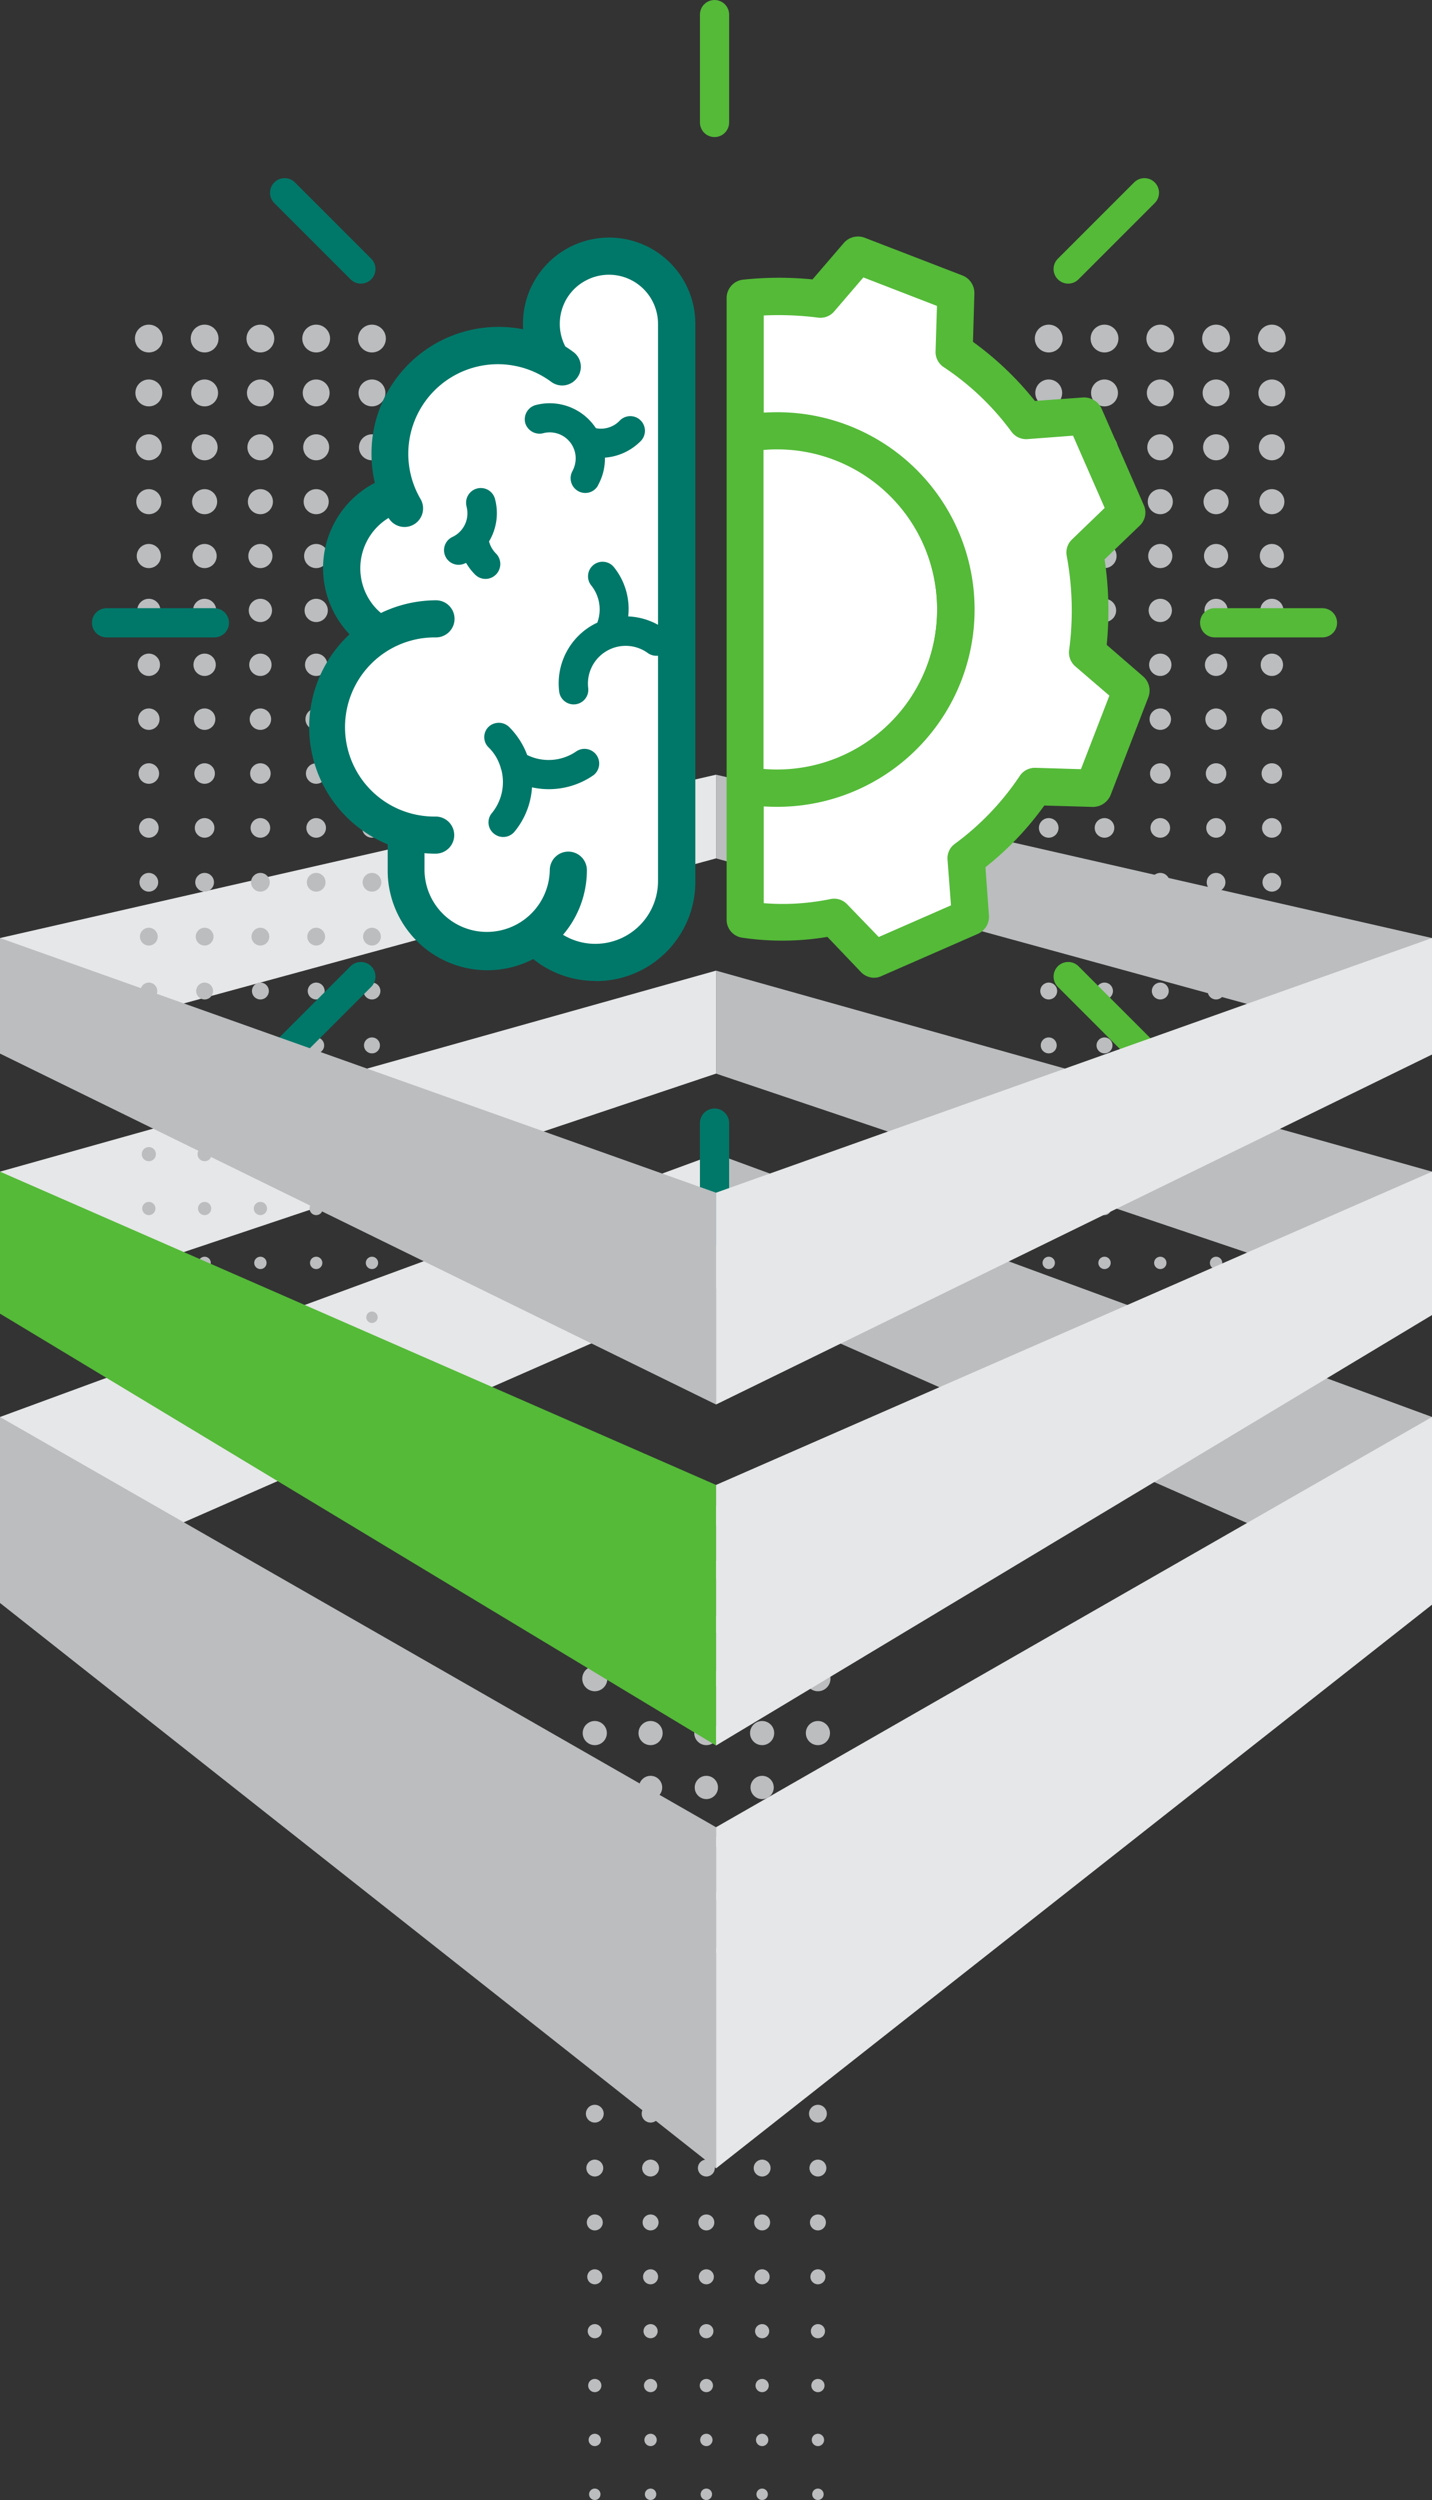<svg xmlns="http://www.w3.org/2000/svg" width="124.879" height="217.939" viewBox="0 0 124.879 217.939"><rect x="0" y="0" width="124.879" height="217.939" fill="#333333" stroke="none"/><g id="Artwork_20" data-name="Artwork 20" transform="translate(62.44 109.606)"><g id="Group_1926" data-name="Group 1926" transform="translate(-62.44 -108.333)"><g id="Artwork_4" data-name="Artwork 4" transform="translate(0 66.26)"><g id="Group_1892" data-name="Group 1892" transform="translate(0 33.049)"><path id="Path_11922" data-name="Path 11922" d="M0,90.537l62.44-27.4V51.379L0,74.323V90.537Z" transform="translate(0 -51.379)" fill="#e6e7e8" fill-rule="evenodd"></path></g><g id="Group_1893" data-name="Group 1893" transform="translate(62.44 33.049)"><path id="Path_11923" data-name="Path 11923" d="M94.335,90.685,31.9,63.136V51.379l62.44,22.944V90.685Z" transform="translate(-31.895 -51.379)" fill="#bbbdbf" fill-rule="evenodd"></path></g><g id="Group_1894" data-name="Group 1894" transform="translate(0 17.083)"><path id="Path_11924" data-name="Path 11924" d="M0,73.13,62.44,52.2V43.223L0,60.746V73.13Z" transform="translate(0 -43.223)" fill="#e6e7e8" fill-rule="evenodd"></path></g><g id="Group_1895" data-name="Group 1895" transform="translate(62.44 17.083)"><path id="Path_11925" data-name="Path 11925" d="M94.335,73.242,31.9,52.2V43.223l62.44,17.523v12.5Z" transform="translate(-31.895 -43.223)" fill="#bbbdbf" fill-rule="evenodd"></path></g><g id="Group_1896" data-name="Group 1896"><path id="Path_11926" data-name="Path 11926" d="M0,58.805,62.44,41.794V34.5L0,48.738V58.805Z" transform="translate(0 -34.497)" fill="#e6e7e8" fill-rule="evenodd"></path></g><g id="Group_1897" data-name="Group 1897" transform="translate(62.44)"><path id="Path_11927" data-name="Path 11927" d="M94.335,58.9,31.9,41.794V34.5l62.44,14.242V58.9Z" transform="translate(-31.895 -34.497)" fill="#bbbdbf" fill-rule="evenodd"></path></g></g><g id="Group_1903" data-name="Group 1903" transform="translate(90.243 27.029)"><g id="Group_1898" data-name="Group 1898" transform="translate(19.459)"><ellipse id="Ellipse_22857" data-name="Ellipse 22857" cx="1.212" cy="1.212" rx="1.212" ry="1.212" fill="#bbbdbf"></ellipse><ellipse id="Ellipse_22858" data-name="Ellipse 22858" cx="1.172" cy="1.172" rx="1.172" ry="1.172" transform="translate(0.04 4.78)" fill="#bbbdbf"></ellipse><ellipse id="Ellipse_22859" data-name="Ellipse 22859" cx="1.133" cy="1.133" rx="1.133" ry="1.133" transform="translate(0.079 9.559)" fill="#bbbdbf"></ellipse><ellipse id="Ellipse_22860" data-name="Ellipse 22860" cx="1.093" cy="1.093" rx="1.093" ry="1.093" transform="translate(0.119 14.339)" fill="#bbbdbf"></ellipse><ellipse id="Ellipse_22861" data-name="Ellipse 22861" cx="1.053" cy="1.053" rx="1.053" ry="1.053" transform="translate(0.158 19.118)" fill="#bbbdbf"></ellipse><ellipse id="Ellipse_22862" data-name="Ellipse 22862" cx="1.014" cy="1.014" rx="1.014" ry="1.014" transform="translate(0.198 23.898)" fill="#bbbdbf"></ellipse><ellipse id="Ellipse_22863" data-name="Ellipse 22863" cx="0.974" cy="0.974" rx="0.974" ry="0.974" transform="translate(0.238 28.677)" fill="#bbbdbf"></ellipse><ellipse id="Ellipse_22864" data-name="Ellipse 22864" cx="0.935" cy="0.935" rx="0.935" ry="0.935" transform="translate(0.277 33.457)" fill="#bbbdbf"></ellipse><ellipse id="Ellipse_22865" data-name="Ellipse 22865" cx="0.895" cy="0.895" rx="0.895" ry="0.895" transform="translate(0.317 38.236)" fill="#bbbdbf"></ellipse><ellipse id="Ellipse_22866" data-name="Ellipse 22866" cx="0.855" cy="0.855" rx="0.855" ry="0.855" transform="translate(0.356 43.016)" fill="#bbbdbf"></ellipse><ellipse id="Ellipse_22867" data-name="Ellipse 22867" cx="0.816" cy="0.816" rx="0.816" ry="0.816" transform="translate(0.396 47.795)" fill="#bbbdbf"></ellipse><circle id="Ellipse_22868" data-name="Ellipse 22868" cx="0.776" cy="0.776" r="0.776" transform="translate(0.436 52.575)" fill="#bbbdbf"></circle><ellipse id="Ellipse_22869" data-name="Ellipse 22869" cx="0.737" cy="0.737" rx="0.737" ry="0.737" transform="translate(0.475 57.354)" fill="#bbbdbf"></ellipse><ellipse id="Ellipse_22870" data-name="Ellipse 22870" cx="0.697" cy="0.697" rx="0.697" ry="0.697" transform="translate(0.515 62.134)" fill="#bbbdbf"></ellipse><ellipse id="Ellipse_22871" data-name="Ellipse 22871" cx="0.657" cy="0.657" rx="0.657" ry="0.657" transform="translate(0.554 66.913)" fill="#bbbdbf"></ellipse><ellipse id="Ellipse_22872" data-name="Ellipse 22872" cx="0.618" cy="0.618" rx="0.618" ry="0.618" transform="translate(0.594 71.693)" fill="#bbbdbf"></ellipse><ellipse id="Ellipse_22873" data-name="Ellipse 22873" cx="0.578" cy="0.578" rx="0.578" ry="0.578" transform="translate(0.634 76.472)" fill="#bbbdbf"></ellipse><circle id="Ellipse_22874" data-name="Ellipse 22874" cx="0.539" cy="0.539" r="0.539" transform="translate(0.673 81.252)" fill="#bbbdbf"></circle><ellipse id="Ellipse_22875" data-name="Ellipse 22875" cx="0.499" cy="0.499" rx="0.499" ry="0.499" transform="translate(0.713 86.031)" fill="#bbbdbf"></ellipse></g><g id="Group_1899" data-name="Group 1899"><ellipse id="Ellipse_22876" data-name="Ellipse 22876" cx="1.212" cy="1.212" rx="1.212" ry="1.212" fill="#bbbdbf"></ellipse><ellipse id="Ellipse_22877" data-name="Ellipse 22877" cx="1.172" cy="1.172" rx="1.172" ry="1.172" transform="translate(0.04 4.78)" fill="#bbbdbf"></ellipse><ellipse id="Ellipse_22878" data-name="Ellipse 22878" cx="1.133" cy="1.133" rx="1.133" ry="1.133" transform="translate(0.079 9.559)" fill="#bbbdbf"></ellipse><ellipse id="Ellipse_22879" data-name="Ellipse 22879" cx="1.093" cy="1.093" rx="1.093" ry="1.093" transform="translate(0.119 14.339)" fill="#bbbdbf"></ellipse><ellipse id="Ellipse_22880" data-name="Ellipse 22880" cx="1.053" cy="1.053" rx="1.053" ry="1.053" transform="translate(0.158 19.118)" fill="#bbbdbf"></ellipse><ellipse id="Ellipse_22881" data-name="Ellipse 22881" cx="1.014" cy="1.014" rx="1.014" ry="1.014" transform="translate(0.198 23.898)" fill="#bbbdbf"></ellipse><ellipse id="Ellipse_22882" data-name="Ellipse 22882" cx="0.974" cy="0.974" rx="0.974" ry="0.974" transform="translate(0.238 28.677)" fill="#bbbdbf"></ellipse><ellipse id="Ellipse_22883" data-name="Ellipse 22883" cx="0.935" cy="0.935" rx="0.935" ry="0.935" transform="translate(0.277 33.457)" fill="#bbbdbf"></ellipse><ellipse id="Ellipse_22884" data-name="Ellipse 22884" cx="0.895" cy="0.895" rx="0.895" ry="0.895" transform="translate(0.317 38.236)" fill="#bbbdbf"></ellipse><ellipse id="Ellipse_22885" data-name="Ellipse 22885" cx="0.855" cy="0.855" rx="0.855" ry="0.855" transform="translate(0.356 43.016)" fill="#bbbdbf"></ellipse><ellipse id="Ellipse_22886" data-name="Ellipse 22886" cx="0.816" cy="0.816" rx="0.816" ry="0.816" transform="translate(0.396 47.795)" fill="#bbbdbf"></ellipse><circle id="Ellipse_22887" data-name="Ellipse 22887" cx="0.776" cy="0.776" r="0.776" transform="translate(0.436 52.575)" fill="#bbbdbf"></circle><ellipse id="Ellipse_22888" data-name="Ellipse 22888" cx="0.737" cy="0.737" rx="0.737" ry="0.737" transform="translate(0.475 57.354)" fill="#bbbdbf"></ellipse><ellipse id="Ellipse_22889" data-name="Ellipse 22889" cx="0.697" cy="0.697" rx="0.697" ry="0.697" transform="translate(0.515 62.134)" fill="#bbbdbf"></ellipse><ellipse id="Ellipse_22890" data-name="Ellipse 22890" cx="0.657" cy="0.657" rx="0.657" ry="0.657" transform="translate(0.554 66.913)" fill="#bbbdbf"></ellipse><ellipse id="Ellipse_22891" data-name="Ellipse 22891" cx="0.618" cy="0.618" rx="0.618" ry="0.618" transform="translate(0.594 71.693)" fill="#bbbdbf"></ellipse><ellipse id="Ellipse_22892" data-name="Ellipse 22892" cx="0.578" cy="0.578" rx="0.578" ry="0.578" transform="translate(0.634 76.472)" fill="#bbbdbf"></ellipse><circle id="Ellipse_22893" data-name="Ellipse 22893" cx="0.539" cy="0.539" r="0.539" transform="translate(0.673 81.252)" fill="#bbbdbf"></circle><ellipse id="Ellipse_22894" data-name="Ellipse 22894" cx="0.499" cy="0.499" rx="0.499" ry="0.499" transform="translate(0.713 86.031)" fill="#bbbdbf"></ellipse></g><g id="Group_1900" data-name="Group 1900" transform="translate(4.865)"><ellipse id="Ellipse_22895" data-name="Ellipse 22895" cx="1.212" cy="1.212" rx="1.212" ry="1.212" fill="#bbbdbf"></ellipse><ellipse id="Ellipse_22896" data-name="Ellipse 22896" cx="1.172" cy="1.172" rx="1.172" ry="1.172" transform="translate(0.04 4.78)" fill="#bbbdbf"></ellipse><ellipse id="Ellipse_22897" data-name="Ellipse 22897" cx="1.133" cy="1.133" rx="1.133" ry="1.133" transform="translate(0.079 9.559)" fill="#bbbdbf"></ellipse><ellipse id="Ellipse_22898" data-name="Ellipse 22898" cx="1.093" cy="1.093" rx="1.093" ry="1.093" transform="translate(0.119 14.339)" fill="#bbbdbf"></ellipse><ellipse id="Ellipse_22899" data-name="Ellipse 22899" cx="1.053" cy="1.053" rx="1.053" ry="1.053" transform="translate(0.158 19.118)" fill="#bbbdbf"></ellipse><ellipse id="Ellipse_22900" data-name="Ellipse 22900" cx="1.014" cy="1.014" rx="1.014" ry="1.014" transform="translate(0.198 23.898)" fill="#bbbdbf"></ellipse><ellipse id="Ellipse_22901" data-name="Ellipse 22901" cx="0.974" cy="0.974" rx="0.974" ry="0.974" transform="translate(0.238 28.677)" fill="#bbbdbf"></ellipse><ellipse id="Ellipse_22902" data-name="Ellipse 22902" cx="0.935" cy="0.935" rx="0.935" ry="0.935" transform="translate(0.277 33.457)" fill="#bbbdbf"></ellipse><ellipse id="Ellipse_22903" data-name="Ellipse 22903" cx="0.895" cy="0.895" rx="0.895" ry="0.895" transform="translate(0.317 38.236)" fill="#bbbdbf"></ellipse><ellipse id="Ellipse_22904" data-name="Ellipse 22904" cx="0.855" cy="0.855" rx="0.855" ry="0.855" transform="translate(0.356 43.016)" fill="#bbbdbf"></ellipse><ellipse id="Ellipse_22905" data-name="Ellipse 22905" cx="0.816" cy="0.816" rx="0.816" ry="0.816" transform="translate(0.396 47.795)" fill="#bbbdbf"></ellipse><circle id="Ellipse_22906" data-name="Ellipse 22906" cx="0.776" cy="0.776" r="0.776" transform="translate(0.436 52.575)" fill="#bbbdbf"></circle><ellipse id="Ellipse_22907" data-name="Ellipse 22907" cx="0.737" cy="0.737" rx="0.737" ry="0.737" transform="translate(0.475 57.354)" fill="#bbbdbf"></ellipse><ellipse id="Ellipse_22908" data-name="Ellipse 22908" cx="0.697" cy="0.697" rx="0.697" ry="0.697" transform="translate(0.515 62.134)" fill="#bbbdbf"></ellipse><ellipse id="Ellipse_22909" data-name="Ellipse 22909" cx="0.657" cy="0.657" rx="0.657" ry="0.657" transform="translate(0.554 66.913)" fill="#bbbdbf"></ellipse><ellipse id="Ellipse_22910" data-name="Ellipse 22910" cx="0.618" cy="0.618" rx="0.618" ry="0.618" transform="translate(0.594 71.693)" fill="#bbbdbf"></ellipse><ellipse id="Ellipse_22911" data-name="Ellipse 22911" cx="0.578" cy="0.578" rx="0.578" ry="0.578" transform="translate(0.634 76.472)" fill="#bbbdbf"></ellipse><circle id="Ellipse_22912" data-name="Ellipse 22912" cx="0.539" cy="0.539" r="0.539" transform="translate(0.673 81.252)" fill="#bbbdbf"></circle><ellipse id="Ellipse_22913" data-name="Ellipse 22913" cx="0.499" cy="0.499" rx="0.499" ry="0.499" transform="translate(0.713 86.031)" fill="#bbbdbf"></ellipse></g><g id="Group_1901" data-name="Group 1901" transform="translate(9.729)"><ellipse id="Ellipse_22914" data-name="Ellipse 22914" cx="1.212" cy="1.212" rx="1.212" ry="1.212" fill="#bbbdbf"></ellipse><ellipse id="Ellipse_22915" data-name="Ellipse 22915" cx="1.172" cy="1.172" rx="1.172" ry="1.172" transform="translate(0.04 4.78)" fill="#bbbdbf"></ellipse><ellipse id="Ellipse_22916" data-name="Ellipse 22916" cx="1.133" cy="1.133" rx="1.133" ry="1.133" transform="translate(0.079 9.559)" fill="#bbbdbf"></ellipse><ellipse id="Ellipse_22917" data-name="Ellipse 22917" cx="1.093" cy="1.093" rx="1.093" ry="1.093" transform="translate(0.119 14.339)" fill="#bbbdbf"></ellipse><ellipse id="Ellipse_22918" data-name="Ellipse 22918" cx="1.053" cy="1.053" rx="1.053" ry="1.053" transform="translate(0.158 19.118)" fill="#bbbdbf"></ellipse><ellipse id="Ellipse_22919" data-name="Ellipse 22919" cx="1.014" cy="1.014" rx="1.014" ry="1.014" transform="translate(0.198 23.898)" fill="#bbbdbf"></ellipse><ellipse id="Ellipse_22920" data-name="Ellipse 22920" cx="0.974" cy="0.974" rx="0.974" ry="0.974" transform="translate(0.238 28.677)" fill="#bbbdbf"></ellipse><ellipse id="Ellipse_22921" data-name="Ellipse 22921" cx="0.935" cy="0.935" rx="0.935" ry="0.935" transform="translate(0.277 33.457)" fill="#bbbdbf"></ellipse><ellipse id="Ellipse_22922" data-name="Ellipse 22922" cx="0.895" cy="0.895" rx="0.895" ry="0.895" transform="translate(0.317 38.236)" fill="#bbbdbf"></ellipse><ellipse id="Ellipse_22923" data-name="Ellipse 22923" cx="0.855" cy="0.855" rx="0.855" ry="0.855" transform="translate(0.356 43.016)" fill="#bbbdbf"></ellipse><ellipse id="Ellipse_22924" data-name="Ellipse 22924" cx="0.816" cy="0.816" rx="0.816" ry="0.816" transform="translate(0.396 47.795)" fill="#bbbdbf"></ellipse><circle id="Ellipse_22925" data-name="Ellipse 22925" cx="0.776" cy="0.776" r="0.776" transform="translate(0.436 52.575)" fill="#bbbdbf"></circle><ellipse id="Ellipse_22926" data-name="Ellipse 22926" cx="0.737" cy="0.737" rx="0.737" ry="0.737" transform="translate(0.475 57.354)" fill="#bbbdbf"></ellipse><ellipse id="Ellipse_22927" data-name="Ellipse 22927" cx="0.697" cy="0.697" rx="0.697" ry="0.697" transform="translate(0.515 62.134)" fill="#bbbdbf"></ellipse><ellipse id="Ellipse_22928" data-name="Ellipse 22928" cx="0.657" cy="0.657" rx="0.657" ry="0.657" transform="translate(0.554 66.913)" fill="#bbbdbf"></ellipse><ellipse id="Ellipse_22929" data-name="Ellipse 22929" cx="0.618" cy="0.618" rx="0.618" ry="0.618" transform="translate(0.594 71.693)" fill="#bbbdbf"></ellipse><ellipse id="Ellipse_22930" data-name="Ellipse 22930" cx="0.578" cy="0.578" rx="0.578" ry="0.578" transform="translate(0.634 76.472)" fill="#bbbdbf"></ellipse><circle id="Ellipse_22931" data-name="Ellipse 22931" cx="0.539" cy="0.539" r="0.539" transform="translate(0.673 81.252)" fill="#bbbdbf"></circle><ellipse id="Ellipse_22932" data-name="Ellipse 22932" cx="0.499" cy="0.499" rx="0.499" ry="0.499" transform="translate(0.713 86.031)" fill="#bbbdbf"></ellipse></g><g id="Group_1902" data-name="Group 1902" transform="translate(14.594)"><ellipse id="Ellipse_22933" data-name="Ellipse 22933" cx="1.212" cy="1.212" rx="1.212" ry="1.212" fill="#bbbdbf"></ellipse><ellipse id="Ellipse_22934" data-name="Ellipse 22934" cx="1.172" cy="1.172" rx="1.172" ry="1.172" transform="translate(0.04 4.78)" fill="#bbbdbf"></ellipse><ellipse id="Ellipse_22935" data-name="Ellipse 22935" cx="1.133" cy="1.133" rx="1.133" ry="1.133" transform="translate(0.079 9.559)" fill="#bbbdbf"></ellipse><ellipse id="Ellipse_22936" data-name="Ellipse 22936" cx="1.093" cy="1.093" rx="1.093" ry="1.093" transform="translate(0.119 14.339)" fill="#bbbdbf"></ellipse><ellipse id="Ellipse_22937" data-name="Ellipse 22937" cx="1.053" cy="1.053" rx="1.053" ry="1.053" transform="translate(0.158 19.118)" fill="#bbbdbf"></ellipse><ellipse id="Ellipse_22938" data-name="Ellipse 22938" cx="1.014" cy="1.014" rx="1.014" ry="1.014" transform="translate(0.198 23.898)" fill="#bbbdbf"></ellipse><ellipse id="Ellipse_22939" data-name="Ellipse 22939" cx="0.974" cy="0.974" rx="0.974" ry="0.974" transform="translate(0.238 28.677)" fill="#bbbdbf"></ellipse><ellipse id="Ellipse_22940" data-name="Ellipse 22940" cx="0.935" cy="0.935" rx="0.935" ry="0.935" transform="translate(0.277 33.457)" fill="#bbbdbf"></ellipse><ellipse id="Ellipse_22941" data-name="Ellipse 22941" cx="0.895" cy="0.895" rx="0.895" ry="0.895" transform="translate(0.317 38.236)" fill="#bbbdbf"></ellipse><ellipse id="Ellipse_22942" data-name="Ellipse 22942" cx="0.855" cy="0.855" rx="0.855" ry="0.855" transform="translate(0.356 43.016)" fill="#bbbdbf"></ellipse><ellipse id="Ellipse_22943" data-name="Ellipse 22943" cx="0.816" cy="0.816" rx="0.816" ry="0.816" transform="translate(0.396 47.795)" fill="#bbbdbf"></ellipse><circle id="Ellipse_22944" data-name="Ellipse 22944" cx="0.776" cy="0.776" r="0.776" transform="translate(0.436 52.575)" fill="#bbbdbf"></circle><ellipse id="Ellipse_22945" data-name="Ellipse 22945" cx="0.737" cy="0.737" rx="0.737" ry="0.737" transform="translate(0.475 57.354)" fill="#bbbdbf"></ellipse><ellipse id="Ellipse_22946" data-name="Ellipse 22946" cx="0.697" cy="0.697" rx="0.697" ry="0.697" transform="translate(0.515 62.134)" fill="#bbbdbf"></ellipse><ellipse id="Ellipse_22947" data-name="Ellipse 22947" cx="0.657" cy="0.657" rx="0.657" ry="0.657" transform="translate(0.554 66.913)" fill="#bbbdbf"></ellipse><ellipse id="Ellipse_22948" data-name="Ellipse 22948" cx="0.618" cy="0.618" rx="0.618" ry="0.618" transform="translate(0.594 71.693)" fill="#bbbdbf"></ellipse><ellipse id="Ellipse_22949" data-name="Ellipse 22949" cx="0.578" cy="0.578" rx="0.578" ry="0.578" transform="translate(0.634 76.472)" fill="#bbbdbf"></ellipse><circle id="Ellipse_22950" data-name="Ellipse 22950" cx="0.539" cy="0.539" r="0.539" transform="translate(0.673 81.252)" fill="#bbbdbf"></circle><ellipse id="Ellipse_22951" data-name="Ellipse 22951" cx="0.499" cy="0.499" rx="0.499" ry="0.499" transform="translate(0.713 86.031)" fill="#bbbdbf"></ellipse></g></g><g id="Group_1909" data-name="Group 1909" transform="translate(11.767 27.029)"><g id="Group_1904" data-name="Group 1904" transform="translate(19.459)"><ellipse id="Ellipse_22952" data-name="Ellipse 22952" cx="1.212" cy="1.212" rx="1.212" ry="1.212" fill="#bbbdbf"></ellipse><ellipse id="Ellipse_22953" data-name="Ellipse 22953" cx="1.172" cy="1.172" rx="1.172" ry="1.172" transform="translate(0.04 4.78)" fill="#bbbdbf"></ellipse><ellipse id="Ellipse_22954" data-name="Ellipse 22954" cx="1.133" cy="1.133" rx="1.133" ry="1.133" transform="translate(0.079 9.559)" fill="#bbbdbf"></ellipse><ellipse id="Ellipse_22955" data-name="Ellipse 22955" cx="1.093" cy="1.093" rx="1.093" ry="1.093" transform="translate(0.119 14.339)" fill="#bbbdbf"></ellipse><ellipse id="Ellipse_22956" data-name="Ellipse 22956" cx="1.053" cy="1.053" rx="1.053" ry="1.053" transform="translate(0.158 19.118)" fill="#bbbdbf"></ellipse><ellipse id="Ellipse_22957" data-name="Ellipse 22957" cx="1.014" cy="1.014" rx="1.014" ry="1.014" transform="translate(0.198 23.898)" fill="#bbbdbf"></ellipse><ellipse id="Ellipse_22958" data-name="Ellipse 22958" cx="0.974" cy="0.974" rx="0.974" ry="0.974" transform="translate(0.238 28.677)" fill="#bbbdbf"></ellipse><ellipse id="Ellipse_22959" data-name="Ellipse 22959" cx="0.935" cy="0.935" rx="0.935" ry="0.935" transform="translate(0.277 33.457)" fill="#bbbdbf"></ellipse><ellipse id="Ellipse_22960" data-name="Ellipse 22960" cx="0.895" cy="0.895" rx="0.895" ry="0.895" transform="translate(0.317 38.236)" fill="#bbbdbf"></ellipse><ellipse id="Ellipse_22961" data-name="Ellipse 22961" cx="0.855" cy="0.855" rx="0.855" ry="0.855" transform="translate(0.356 43.016)" fill="#bbbdbf"></ellipse><ellipse id="Ellipse_22962" data-name="Ellipse 22962" cx="0.816" cy="0.816" rx="0.816" ry="0.816" transform="translate(0.396 47.795)" fill="#bbbdbf"></ellipse><circle id="Ellipse_22963" data-name="Ellipse 22963" cx="0.776" cy="0.776" r="0.776" transform="translate(0.436 52.575)" fill="#bbbdbf"></circle><ellipse id="Ellipse_22964" data-name="Ellipse 22964" cx="0.737" cy="0.737" rx="0.737" ry="0.737" transform="translate(0.475 57.354)" fill="#bbbdbf"></ellipse><ellipse id="Ellipse_22965" data-name="Ellipse 22965" cx="0.697" cy="0.697" rx="0.697" ry="0.697" transform="translate(0.515 62.134)" fill="#bbbdbf"></ellipse><ellipse id="Ellipse_22966" data-name="Ellipse 22966" cx="0.657" cy="0.657" rx="0.657" ry="0.657" transform="translate(0.554 66.913)" fill="#bbbdbf"></ellipse><ellipse id="Ellipse_22967" data-name="Ellipse 22967" cx="0.618" cy="0.618" rx="0.618" ry="0.618" transform="translate(0.594 71.693)" fill="#bbbdbf"></ellipse><ellipse id="Ellipse_22968" data-name="Ellipse 22968" cx="0.578" cy="0.578" rx="0.578" ry="0.578" transform="translate(0.634 76.472)" fill="#bbbdbf"></ellipse><circle id="Ellipse_22969" data-name="Ellipse 22969" cx="0.539" cy="0.539" r="0.539" transform="translate(0.673 81.252)" fill="#bbbdbf"></circle><ellipse id="Ellipse_22970" data-name="Ellipse 22970" cx="0.499" cy="0.499" rx="0.499" ry="0.499" transform="translate(0.713 86.031)" fill="#bbbdbf"></ellipse></g><g id="Group_1905" data-name="Group 1905"><ellipse id="Ellipse_22971" data-name="Ellipse 22971" cx="1.212" cy="1.212" rx="1.212" ry="1.212" fill="#bbbdbf"></ellipse><ellipse id="Ellipse_22972" data-name="Ellipse 22972" cx="1.172" cy="1.172" rx="1.172" ry="1.172" transform="translate(0.04 4.78)" fill="#bbbdbf"></ellipse><ellipse id="Ellipse_22973" data-name="Ellipse 22973" cx="1.133" cy="1.133" rx="1.133" ry="1.133" transform="translate(0.079 9.559)" fill="#bbbdbf"></ellipse><ellipse id="Ellipse_22974" data-name="Ellipse 22974" cx="1.093" cy="1.093" rx="1.093" ry="1.093" transform="translate(0.119 14.339)" fill="#bbbdbf"></ellipse><ellipse id="Ellipse_22975" data-name="Ellipse 22975" cx="1.053" cy="1.053" rx="1.053" ry="1.053" transform="translate(0.158 19.118)" fill="#bbbdbf"></ellipse><ellipse id="Ellipse_22976" data-name="Ellipse 22976" cx="1.014" cy="1.014" rx="1.014" ry="1.014" transform="translate(0.198 23.898)" fill="#bbbdbf"></ellipse><ellipse id="Ellipse_22977" data-name="Ellipse 22977" cx="0.974" cy="0.974" rx="0.974" ry="0.974" transform="translate(0.238 28.677)" fill="#bbbdbf"></ellipse><ellipse id="Ellipse_22978" data-name="Ellipse 22978" cx="0.935" cy="0.935" rx="0.935" ry="0.935" transform="translate(0.277 33.457)" fill="#bbbdbf"></ellipse><ellipse id="Ellipse_22979" data-name="Ellipse 22979" cx="0.895" cy="0.895" rx="0.895" ry="0.895" transform="translate(0.317 38.236)" fill="#bbbdbf"></ellipse><ellipse id="Ellipse_22980" data-name="Ellipse 22980" cx="0.855" cy="0.855" rx="0.855" ry="0.855" transform="translate(0.356 43.016)" fill="#bbbdbf"></ellipse><ellipse id="Ellipse_22981" data-name="Ellipse 22981" cx="0.816" cy="0.816" rx="0.816" ry="0.816" transform="translate(0.396 47.795)" fill="#bbbdbf"></ellipse><circle id="Ellipse_22982" data-name="Ellipse 22982" cx="0.776" cy="0.776" r="0.776" transform="translate(0.436 52.575)" fill="#bbbdbf"></circle><ellipse id="Ellipse_22983" data-name="Ellipse 22983" cx="0.737" cy="0.737" rx="0.737" ry="0.737" transform="translate(0.475 57.354)" fill="#bbbdbf"></ellipse><ellipse id="Ellipse_22984" data-name="Ellipse 22984" cx="0.697" cy="0.697" rx="0.697" ry="0.697" transform="translate(0.515 62.134)" fill="#bbbdbf"></ellipse><ellipse id="Ellipse_22985" data-name="Ellipse 22985" cx="0.657" cy="0.657" rx="0.657" ry="0.657" transform="translate(0.554 66.913)" fill="#bbbdbf"></ellipse><ellipse id="Ellipse_22986" data-name="Ellipse 22986" cx="0.618" cy="0.618" rx="0.618" ry="0.618" transform="translate(0.594 71.693)" fill="#bbbdbf"></ellipse><ellipse id="Ellipse_22987" data-name="Ellipse 22987" cx="0.578" cy="0.578" rx="0.578" ry="0.578" transform="translate(0.634 76.472)" fill="#bbbdbf"></ellipse><circle id="Ellipse_22988" data-name="Ellipse 22988" cx="0.539" cy="0.539" r="0.539" transform="translate(0.673 81.252)" fill="#bbbdbf"></circle><ellipse id="Ellipse_22989" data-name="Ellipse 22989" cx="0.499" cy="0.499" rx="0.499" ry="0.499" transform="translate(0.713 86.031)" fill="#bbbdbf"></ellipse></g><g id="Group_1906" data-name="Group 1906" transform="translate(4.865)"><ellipse id="Ellipse_22990" data-name="Ellipse 22990" cx="1.212" cy="1.212" rx="1.212" ry="1.212" fill="#bbbdbf"></ellipse><ellipse id="Ellipse_22991" data-name="Ellipse 22991" cx="1.172" cy="1.172" rx="1.172" ry="1.172" transform="translate(0.04 4.78)" fill="#bbbdbf"></ellipse><ellipse id="Ellipse_22992" data-name="Ellipse 22992" cx="1.133" cy="1.133" rx="1.133" ry="1.133" transform="translate(0.079 9.559)" fill="#bbbdbf"></ellipse><ellipse id="Ellipse_22993" data-name="Ellipse 22993" cx="1.093" cy="1.093" rx="1.093" ry="1.093" transform="translate(0.119 14.339)" fill="#bbbdbf"></ellipse><ellipse id="Ellipse_22994" data-name="Ellipse 22994" cx="1.053" cy="1.053" rx="1.053" ry="1.053" transform="translate(0.158 19.118)" fill="#bbbdbf"></ellipse><ellipse id="Ellipse_22995" data-name="Ellipse 22995" cx="1.014" cy="1.014" rx="1.014" ry="1.014" transform="translate(0.198 23.898)" fill="#bbbdbf"></ellipse><ellipse id="Ellipse_22996" data-name="Ellipse 22996" cx="0.974" cy="0.974" rx="0.974" ry="0.974" transform="translate(0.238 28.677)" fill="#bbbdbf"></ellipse><ellipse id="Ellipse_22997" data-name="Ellipse 22997" cx="0.935" cy="0.935" rx="0.935" ry="0.935" transform="translate(0.277 33.457)" fill="#bbbdbf"></ellipse><ellipse id="Ellipse_22998" data-name="Ellipse 22998" cx="0.895" cy="0.895" rx="0.895" ry="0.895" transform="translate(0.317 38.236)" fill="#bbbdbf"></ellipse><ellipse id="Ellipse_22999" data-name="Ellipse 22999" cx="0.855" cy="0.855" rx="0.855" ry="0.855" transform="translate(0.356 43.016)" fill="#bbbdbf"></ellipse><ellipse id="Ellipse_23000" data-name="Ellipse 23000" cx="0.816" cy="0.816" rx="0.816" ry="0.816" transform="translate(0.396 47.795)" fill="#bbbdbf"></ellipse><circle id="Ellipse_23001" data-name="Ellipse 23001" cx="0.776" cy="0.776" r="0.776" transform="translate(0.436 52.575)" fill="#bbbdbf"></circle><ellipse id="Ellipse_23002" data-name="Ellipse 23002" cx="0.737" cy="0.737" rx="0.737" ry="0.737" transform="translate(0.475 57.354)" fill="#bbbdbf"></ellipse><ellipse id="Ellipse_23003" data-name="Ellipse 23003" cx="0.697" cy="0.697" rx="0.697" ry="0.697" transform="translate(0.515 62.134)" fill="#bbbdbf"></ellipse><ellipse id="Ellipse_23004" data-name="Ellipse 23004" cx="0.657" cy="0.657" rx="0.657" ry="0.657" transform="translate(0.554 66.913)" fill="#bbbdbf"></ellipse><ellipse id="Ellipse_23005" data-name="Ellipse 23005" cx="0.618" cy="0.618" rx="0.618" ry="0.618" transform="translate(0.594 71.693)" fill="#bbbdbf"></ellipse><ellipse id="Ellipse_23006" data-name="Ellipse 23006" cx="0.578" cy="0.578" rx="0.578" ry="0.578" transform="translate(0.634 76.472)" fill="#bbbdbf"></ellipse><circle id="Ellipse_23007" data-name="Ellipse 23007" cx="0.539" cy="0.539" r="0.539" transform="translate(0.673 81.252)" fill="#bbbdbf"></circle><ellipse id="Ellipse_23008" data-name="Ellipse 23008" cx="0.499" cy="0.499" rx="0.499" ry="0.499" transform="translate(0.713 86.031)" fill="#bbbdbf"></ellipse></g><g id="Group_1907" data-name="Group 1907" transform="translate(9.729)"><ellipse id="Ellipse_23009" data-name="Ellipse 23009" cx="1.212" cy="1.212" rx="1.212" ry="1.212" fill="#bbbdbf"></ellipse><ellipse id="Ellipse_23010" data-name="Ellipse 23010" cx="1.172" cy="1.172" rx="1.172" ry="1.172" transform="translate(0.04 4.78)" fill="#bbbdbf"></ellipse><ellipse id="Ellipse_23011" data-name="Ellipse 23011" cx="1.133" cy="1.133" rx="1.133" ry="1.133" transform="translate(0.079 9.559)" fill="#bbbdbf"></ellipse><ellipse id="Ellipse_23012" data-name="Ellipse 23012" cx="1.093" cy="1.093" rx="1.093" ry="1.093" transform="translate(0.119 14.339)" fill="#bbbdbf"></ellipse><ellipse id="Ellipse_23013" data-name="Ellipse 23013" cx="1.053" cy="1.053" rx="1.053" ry="1.053" transform="translate(0.158 19.118)" fill="#bbbdbf"></ellipse><ellipse id="Ellipse_23014" data-name="Ellipse 23014" cx="1.014" cy="1.014" rx="1.014" ry="1.014" transform="translate(0.198 23.898)" fill="#bbbdbf"></ellipse><ellipse id="Ellipse_23015" data-name="Ellipse 23015" cx="0.974" cy="0.974" rx="0.974" ry="0.974" transform="translate(0.238 28.677)" fill="#bbbdbf"></ellipse><ellipse id="Ellipse_23016" data-name="Ellipse 23016" cx="0.935" cy="0.935" rx="0.935" ry="0.935" transform="translate(0.277 33.457)" fill="#bbbdbf"></ellipse><ellipse id="Ellipse_23017" data-name="Ellipse 23017" cx="0.895" cy="0.895" rx="0.895" ry="0.895" transform="translate(0.317 38.236)" fill="#bbbdbf"></ellipse><ellipse id="Ellipse_23018" data-name="Ellipse 23018" cx="0.855" cy="0.855" rx="0.855" ry="0.855" transform="translate(0.356 43.016)" fill="#bbbdbf"></ellipse><ellipse id="Ellipse_23019" data-name="Ellipse 23019" cx="0.816" cy="0.816" rx="0.816" ry="0.816" transform="translate(0.396 47.795)" fill="#bbbdbf"></ellipse><circle id="Ellipse_23020" data-name="Ellipse 23020" cx="0.776" cy="0.776" r="0.776" transform="translate(0.436 52.575)" fill="#bbbdbf"></circle><ellipse id="Ellipse_23021" data-name="Ellipse 23021" cx="0.737" cy="0.737" rx="0.737" ry="0.737" transform="translate(0.475 57.354)" fill="#bbbdbf"></ellipse><ellipse id="Ellipse_23022" data-name="Ellipse 23022" cx="0.697" cy="0.697" rx="0.697" ry="0.697" transform="translate(0.515 62.134)" fill="#bbbdbf"></ellipse><ellipse id="Ellipse_23023" data-name="Ellipse 23023" cx="0.657" cy="0.657" rx="0.657" ry="0.657" transform="translate(0.554 66.913)" fill="#bbbdbf"></ellipse><ellipse id="Ellipse_23024" data-name="Ellipse 23024" cx="0.618" cy="0.618" rx="0.618" ry="0.618" transform="translate(0.594 71.693)" fill="#bbbdbf"></ellipse><ellipse id="Ellipse_23025" data-name="Ellipse 23025" cx="0.578" cy="0.578" rx="0.578" ry="0.578" transform="translate(0.634 76.472)" fill="#bbbdbf"></ellipse><circle id="Ellipse_23026" data-name="Ellipse 23026" cx="0.539" cy="0.539" r="0.539" transform="translate(0.673 81.252)" fill="#bbbdbf"></circle><ellipse id="Ellipse_23027" data-name="Ellipse 23027" cx="0.499" cy="0.499" rx="0.499" ry="0.499" transform="translate(0.713 86.031)" fill="#bbbdbf"></ellipse></g><g id="Group_1908" data-name="Group 1908" transform="translate(14.594)"><ellipse id="Ellipse_23028" data-name="Ellipse 23028" cx="1.212" cy="1.212" rx="1.212" ry="1.212" fill="#bbbdbf"></ellipse><ellipse id="Ellipse_23029" data-name="Ellipse 23029" cx="1.172" cy="1.172" rx="1.172" ry="1.172" transform="translate(0.04 4.78)" fill="#bbbdbf"></ellipse><ellipse id="Ellipse_23030" data-name="Ellipse 23030" cx="1.133" cy="1.133" rx="1.133" ry="1.133" transform="translate(0.079 9.559)" fill="#bbbdbf"></ellipse><ellipse id="Ellipse_23031" data-name="Ellipse 23031" cx="1.093" cy="1.093" rx="1.093" ry="1.093" transform="translate(0.119 14.339)" fill="#bbbdbf"></ellipse><ellipse id="Ellipse_23032" data-name="Ellipse 23032" cx="1.053" cy="1.053" rx="1.053" ry="1.053" transform="translate(0.158 19.118)" fill="#bbbdbf"></ellipse><ellipse id="Ellipse_23033" data-name="Ellipse 23033" cx="1.014" cy="1.014" rx="1.014" ry="1.014" transform="translate(0.198 23.898)" fill="#bbbdbf"></ellipse><ellipse id="Ellipse_23034" data-name="Ellipse 23034" cx="0.974" cy="0.974" rx="0.974" ry="0.974" transform="translate(0.238 28.677)" fill="#bbbdbf"></ellipse><ellipse id="Ellipse_23035" data-name="Ellipse 23035" cx="0.935" cy="0.935" rx="0.935" ry="0.935" transform="translate(0.277 33.457)" fill="#bbbdbf"></ellipse><ellipse id="Ellipse_23036" data-name="Ellipse 23036" cx="0.895" cy="0.895" rx="0.895" ry="0.895" transform="translate(0.317 38.236)" fill="#bbbdbf"></ellipse><ellipse id="Ellipse_23037" data-name="Ellipse 23037" cx="0.855" cy="0.855" rx="0.855" ry="0.855" transform="translate(0.356 43.016)" fill="#bbbdbf"></ellipse><ellipse id="Ellipse_23038" data-name="Ellipse 23038" cx="0.816" cy="0.816" rx="0.816" ry="0.816" transform="translate(0.396 47.795)" fill="#bbbdbf"></ellipse><circle id="Ellipse_23039" data-name="Ellipse 23039" cx="0.776" cy="0.776" r="0.776" transform="translate(0.436 52.575)" fill="#bbbdbf"></circle><ellipse id="Ellipse_23040" data-name="Ellipse 23040" cx="0.737" cy="0.737" rx="0.737" ry="0.737" transform="translate(0.475 57.354)" fill="#bbbdbf"></ellipse><ellipse id="Ellipse_23041" data-name="Ellipse 23041" cx="0.697" cy="0.697" rx="0.697" ry="0.697" transform="translate(0.515 62.134)" fill="#bbbdbf"></ellipse><ellipse id="Ellipse_23042" data-name="Ellipse 23042" cx="0.657" cy="0.657" rx="0.657" ry="0.657" transform="translate(0.554 66.913)" fill="#bbbdbf"></ellipse><ellipse id="Ellipse_23043" data-name="Ellipse 23043" cx="0.618" cy="0.618" rx="0.618" ry="0.618" transform="translate(0.594 71.693)" fill="#bbbdbf"></ellipse><ellipse id="Ellipse_23044" data-name="Ellipse 23044" cx="0.578" cy="0.578" rx="0.578" ry="0.578" transform="translate(0.634 76.472)" fill="#bbbdbf"></ellipse><circle id="Ellipse_23045" data-name="Ellipse 23045" cx="0.539" cy="0.539" r="0.539" transform="translate(0.673 81.252)" fill="#bbbdbf"></circle><ellipse id="Ellipse_23046" data-name="Ellipse 23046" cx="0.499" cy="0.499" rx="0.499" ry="0.499" transform="translate(0.713 86.031)" fill="#bbbdbf"></ellipse></g></g><path id="Path_11928" data-name="Path 11928" d="M45.034,30.169l.324-14.808-6.377-4-5.729,3.891-.216,4.107-8.863,1.405-4,7.783.432,3.567L16.5,36.006l1,6.326-1.649,6.429-1.307,7.791,8.117,5.72.54,6.269,3.351,3.027h3.783l7.661.513L44.6,69.623Z" transform="translate(13.926 9.608)" fill="#fff"></path><path id="Path_11929" data-name="Path 11929" d="M33.426,15.368,33.21,69.305l6.7-.54,5.08,3.675,7.35-3.675.757-5.188,3.243-2.81,4.648-4,2.81.216,3.135-7.674L63.8,45.742l-.01-8.431,2.5-3.567-2.918-8.215-5.3-.108-5.3-5.08-1.189-5.513-8.431-3.135Z" transform="translate(31.803 9.925)" fill="#fff"></path><g id="Group_1915" data-name="Group 1915" transform="translate(50.657 129.638)"><g id="Group_1910" data-name="Group 1910" transform="translate(19.459)"><ellipse id="Ellipse_23047" data-name="Ellipse 23047" cx="1.212" cy="1.212" rx="1.212" ry="1.212" fill="#bbbdbf"></ellipse><ellipse id="Ellipse_23048" data-name="Ellipse 23048" cx="1.172" cy="1.172" rx="1.172" ry="1.172" transform="translate(0.04 4.78)" fill="#bbbdbf"></ellipse><ellipse id="Ellipse_23049" data-name="Ellipse 23049" cx="1.133" cy="1.133" rx="1.133" ry="1.133" transform="translate(0.079 9.559)" fill="#bbbdbf"></ellipse><ellipse id="Ellipse_23050" data-name="Ellipse 23050" cx="1.093" cy="1.093" rx="1.093" ry="1.093" transform="translate(0.119 14.339)" fill="#bbbdbf"></ellipse><ellipse id="Ellipse_23051" data-name="Ellipse 23051" cx="1.053" cy="1.053" rx="1.053" ry="1.053" transform="translate(0.158 19.118)" fill="#bbbdbf"></ellipse><ellipse id="Ellipse_23052" data-name="Ellipse 23052" cx="1.014" cy="1.014" rx="1.014" ry="1.014" transform="translate(0.198 23.898)" fill="#bbbdbf"></ellipse><ellipse id="Ellipse_23053" data-name="Ellipse 23053" cx="0.974" cy="0.974" rx="0.974" ry="0.974" transform="translate(0.238 28.677)" fill="#bbbdbf"></ellipse><ellipse id="Ellipse_23054" data-name="Ellipse 23054" cx="0.935" cy="0.935" rx="0.935" ry="0.935" transform="translate(0.277 33.457)" fill="#bbbdbf"></ellipse><ellipse id="Ellipse_23055" data-name="Ellipse 23055" cx="0.895" cy="0.895" rx="0.895" ry="0.895" transform="translate(0.317 38.236)" fill="#bbbdbf"></ellipse><ellipse id="Ellipse_23056" data-name="Ellipse 23056" cx="0.855" cy="0.855" rx="0.855" ry="0.855" transform="translate(0.356 43.016)" fill="#bbbdbf"></ellipse><ellipse id="Ellipse_23057" data-name="Ellipse 23057" cx="0.816" cy="0.816" rx="0.816" ry="0.816" transform="translate(0.396 47.795)" fill="#bbbdbf"></ellipse><circle id="Ellipse_23058" data-name="Ellipse 23058" cx="0.776" cy="0.776" r="0.776" transform="translate(0.436 52.575)" fill="#bbbdbf"></circle><ellipse id="Ellipse_23059" data-name="Ellipse 23059" cx="0.737" cy="0.737" rx="0.737" ry="0.737" transform="translate(0.475 57.354)" fill="#bbbdbf"></ellipse><ellipse id="Ellipse_23060" data-name="Ellipse 23060" cx="0.697" cy="0.697" rx="0.697" ry="0.697" transform="translate(0.515 62.134)" fill="#bbbdbf"></ellipse><ellipse id="Ellipse_23061" data-name="Ellipse 23061" cx="0.657" cy="0.657" rx="0.657" ry="0.657" transform="translate(0.554 66.913)" fill="#bbbdbf"></ellipse><ellipse id="Ellipse_23062" data-name="Ellipse 23062" cx="0.618" cy="0.618" rx="0.618" ry="0.618" transform="translate(0.594 71.693)" fill="#bbbdbf"></ellipse><ellipse id="Ellipse_23063" data-name="Ellipse 23063" cx="0.578" cy="0.578" rx="0.578" ry="0.578" transform="translate(0.634 76.472)" fill="#bbbdbf"></ellipse><circle id="Ellipse_23064" data-name="Ellipse 23064" cx="0.539" cy="0.539" r="0.539" transform="translate(0.673 81.252)" fill="#bbbdbf"></circle><ellipse id="Ellipse_23065" data-name="Ellipse 23065" cx="0.499" cy="0.499" rx="0.499" ry="0.499" transform="translate(0.713 86.031)" fill="#bbbdbf"></ellipse></g><g id="Group_1911" data-name="Group 1911"><ellipse id="Ellipse_23066" data-name="Ellipse 23066" cx="1.212" cy="1.212" rx="1.212" ry="1.212" fill="#bbbdbf"></ellipse><ellipse id="Ellipse_23067" data-name="Ellipse 23067" cx="1.172" cy="1.172" rx="1.172" ry="1.172" transform="translate(0.04 4.78)" fill="#bbbdbf"></ellipse><ellipse id="Ellipse_23068" data-name="Ellipse 23068" cx="1.133" cy="1.133" rx="1.133" ry="1.133" transform="translate(0.079 9.559)" fill="#bbbdbf"></ellipse><ellipse id="Ellipse_23069" data-name="Ellipse 23069" cx="1.093" cy="1.093" rx="1.093" ry="1.093" transform="translate(0.119 14.339)" fill="#bbbdbf"></ellipse><ellipse id="Ellipse_23070" data-name="Ellipse 23070" cx="1.053" cy="1.053" rx="1.053" ry="1.053" transform="translate(0.158 19.118)" fill="#bbbdbf"></ellipse><ellipse id="Ellipse_23071" data-name="Ellipse 23071" cx="1.014" cy="1.014" rx="1.014" ry="1.014" transform="translate(0.198 23.898)" fill="#bbbdbf"></ellipse><ellipse id="Ellipse_23072" data-name="Ellipse 23072" cx="0.974" cy="0.974" rx="0.974" ry="0.974" transform="translate(0.238 28.677)" fill="#bbbdbf"></ellipse><ellipse id="Ellipse_23073" data-name="Ellipse 23073" cx="0.935" cy="0.935" rx="0.935" ry="0.935" transform="translate(0.277 33.457)" fill="#bbbdbf"></ellipse><ellipse id="Ellipse_23074" data-name="Ellipse 23074" cx="0.895" cy="0.895" rx="0.895" ry="0.895" transform="translate(0.317 38.236)" fill="#bbbdbf"></ellipse><ellipse id="Ellipse_23075" data-name="Ellipse 23075" cx="0.855" cy="0.855" rx="0.855" ry="0.855" transform="translate(0.356 43.016)" fill="#bbbdbf"></ellipse><ellipse id="Ellipse_23076" data-name="Ellipse 23076" cx="0.816" cy="0.816" rx="0.816" ry="0.816" transform="translate(0.396 47.795)" fill="#bbbdbf"></ellipse><circle id="Ellipse_23077" data-name="Ellipse 23077" cx="0.776" cy="0.776" r="0.776" transform="translate(0.436 52.575)" fill="#bbbdbf"></circle><ellipse id="Ellipse_23078" data-name="Ellipse 23078" cx="0.737" cy="0.737" rx="0.737" ry="0.737" transform="translate(0.475 57.354)" fill="#bbbdbf"></ellipse><ellipse id="Ellipse_23079" data-name="Ellipse 23079" cx="0.697" cy="0.697" rx="0.697" ry="0.697" transform="translate(0.515 62.134)" fill="#bbbdbf"></ellipse><ellipse id="Ellipse_23080" data-name="Ellipse 23080" cx="0.657" cy="0.657" rx="0.657" ry="0.657" transform="translate(0.554 66.913)" fill="#bbbdbf"></ellipse><ellipse id="Ellipse_23081" data-name="Ellipse 23081" cx="0.618" cy="0.618" rx="0.618" ry="0.618" transform="translate(0.594 71.693)" fill="#bbbdbf"></ellipse><ellipse id="Ellipse_23082" data-name="Ellipse 23082" cx="0.578" cy="0.578" rx="0.578" ry="0.578" transform="translate(0.634 76.472)" fill="#bbbdbf"></ellipse><circle id="Ellipse_23083" data-name="Ellipse 23083" cx="0.539" cy="0.539" r="0.539" transform="translate(0.673 81.252)" fill="#bbbdbf"></circle><ellipse id="Ellipse_23084" data-name="Ellipse 23084" cx="0.499" cy="0.499" rx="0.499" ry="0.499" transform="translate(0.713 86.031)" fill="#bbbdbf"></ellipse></g><g id="Group_1912" data-name="Group 1912" transform="translate(4.865)"><ellipse id="Ellipse_23085" data-name="Ellipse 23085" cx="1.212" cy="1.212" rx="1.212" ry="1.212" fill="#bbbdbf"></ellipse><ellipse id="Ellipse_23086" data-name="Ellipse 23086" cx="1.172" cy="1.172" rx="1.172" ry="1.172" transform="translate(0.04 4.78)" fill="#bbbdbf"></ellipse><ellipse id="Ellipse_23087" data-name="Ellipse 23087" cx="1.133" cy="1.133" rx="1.133" ry="1.133" transform="translate(0.079 9.559)" fill="#bbbdbf"></ellipse><ellipse id="Ellipse_23088" data-name="Ellipse 23088" cx="1.093" cy="1.093" rx="1.093" ry="1.093" transform="translate(0.119 14.339)" fill="#bbbdbf"></ellipse><ellipse id="Ellipse_23089" data-name="Ellipse 23089" cx="1.053" cy="1.053" rx="1.053" ry="1.053" transform="translate(0.158 19.118)" fill="#bbbdbf"></ellipse><ellipse id="Ellipse_23090" data-name="Ellipse 23090" cx="1.014" cy="1.014" rx="1.014" ry="1.014" transform="translate(0.198 23.898)" fill="#bbbdbf"></ellipse><ellipse id="Ellipse_23091" data-name="Ellipse 23091" cx="0.974" cy="0.974" rx="0.974" ry="0.974" transform="translate(0.238 28.677)" fill="#bbbdbf"></ellipse><ellipse id="Ellipse_23092" data-name="Ellipse 23092" cx="0.935" cy="0.935" rx="0.935" ry="0.935" transform="translate(0.277 33.457)" fill="#bbbdbf"></ellipse><ellipse id="Ellipse_23093" data-name="Ellipse 23093" cx="0.895" cy="0.895" rx="0.895" ry="0.895" transform="translate(0.317 38.236)" fill="#bbbdbf"></ellipse><ellipse id="Ellipse_23094" data-name="Ellipse 23094" cx="0.855" cy="0.855" rx="0.855" ry="0.855" transform="translate(0.356 43.016)" fill="#bbbdbf"></ellipse><ellipse id="Ellipse_23095" data-name="Ellipse 23095" cx="0.816" cy="0.816" rx="0.816" ry="0.816" transform="translate(0.396 47.795)" fill="#bbbdbf"></ellipse><circle id="Ellipse_23096" data-name="Ellipse 23096" cx="0.776" cy="0.776" r="0.776" transform="translate(0.436 52.575)" fill="#bbbdbf"></circle><ellipse id="Ellipse_23097" data-name="Ellipse 23097" cx="0.737" cy="0.737" rx="0.737" ry="0.737" transform="translate(0.475 57.354)" fill="#bbbdbf"></ellipse><ellipse id="Ellipse_23098" data-name="Ellipse 23098" cx="0.697" cy="0.697" rx="0.697" ry="0.697" transform="translate(0.515 62.134)" fill="#bbbdbf"></ellipse><ellipse id="Ellipse_23099" data-name="Ellipse 23099" cx="0.657" cy="0.657" rx="0.657" ry="0.657" transform="translate(0.554 66.913)" fill="#bbbdbf"></ellipse><ellipse id="Ellipse_23100" data-name="Ellipse 23100" cx="0.618" cy="0.618" rx="0.618" ry="0.618" transform="translate(0.594 71.693)" fill="#bbbdbf"></ellipse><ellipse id="Ellipse_23101" data-name="Ellipse 23101" cx="0.578" cy="0.578" rx="0.578" ry="0.578" transform="translate(0.634 76.472)" fill="#bbbdbf"></ellipse><circle id="Ellipse_23102" data-name="Ellipse 23102" cx="0.539" cy="0.539" r="0.539" transform="translate(0.673 81.252)" fill="#bbbdbf"></circle><ellipse id="Ellipse_23103" data-name="Ellipse 23103" cx="0.499" cy="0.499" rx="0.499" ry="0.499" transform="translate(0.713 86.031)" fill="#bbbdbf"></ellipse></g><g id="Group_1913" data-name="Group 1913" transform="translate(9.729)"><ellipse id="Ellipse_23104" data-name="Ellipse 23104" cx="1.212" cy="1.212" rx="1.212" ry="1.212" fill="#bbbdbf"></ellipse><ellipse id="Ellipse_23105" data-name="Ellipse 23105" cx="1.172" cy="1.172" rx="1.172" ry="1.172" transform="translate(0.04 4.78)" fill="#bbbdbf"></ellipse><ellipse id="Ellipse_23106" data-name="Ellipse 23106" cx="1.133" cy="1.133" rx="1.133" ry="1.133" transform="translate(0.079 9.559)" fill="#bbbdbf"></ellipse><ellipse id="Ellipse_23107" data-name="Ellipse 23107" cx="1.093" cy="1.093" rx="1.093" ry="1.093" transform="translate(0.119 14.339)" fill="#bbbdbf"></ellipse><ellipse id="Ellipse_23108" data-name="Ellipse 23108" cx="1.053" cy="1.053" rx="1.053" ry="1.053" transform="translate(0.158 19.118)" fill="#bbbdbf"></ellipse><ellipse id="Ellipse_23109" data-name="Ellipse 23109" cx="1.014" cy="1.014" rx="1.014" ry="1.014" transform="translate(0.198 23.898)" fill="#bbbdbf"></ellipse><ellipse id="Ellipse_23110" data-name="Ellipse 23110" cx="0.974" cy="0.974" rx="0.974" ry="0.974" transform="translate(0.238 28.677)" fill="#bbbdbf"></ellipse><ellipse id="Ellipse_23111" data-name="Ellipse 23111" cx="0.935" cy="0.935" rx="0.935" ry="0.935" transform="translate(0.277 33.457)" fill="#bbbdbf"></ellipse><ellipse id="Ellipse_23112" data-name="Ellipse 23112" cx="0.895" cy="0.895" rx="0.895" ry="0.895" transform="translate(0.317 38.236)" fill="#bbbdbf"></ellipse><ellipse id="Ellipse_23113" data-name="Ellipse 23113" cx="0.855" cy="0.855" rx="0.855" ry="0.855" transform="translate(0.356 43.016)" fill="#bbbdbf"></ellipse><ellipse id="Ellipse_23114" data-name="Ellipse 23114" cx="0.816" cy="0.816" rx="0.816" ry="0.816" transform="translate(0.396 47.795)" fill="#bbbdbf"></ellipse><circle id="Ellipse_23115" data-name="Ellipse 23115" cx="0.776" cy="0.776" r="0.776" transform="translate(0.436 52.575)" fill="#bbbdbf"></circle><ellipse id="Ellipse_23116" data-name="Ellipse 23116" cx="0.737" cy="0.737" rx="0.737" ry="0.737" transform="translate(0.475 57.354)" fill="#bbbdbf"></ellipse><ellipse id="Ellipse_23117" data-name="Ellipse 23117" cx="0.697" cy="0.697" rx="0.697" ry="0.697" transform="translate(0.515 62.134)" fill="#bbbdbf"></ellipse><ellipse id="Ellipse_23118" data-name="Ellipse 23118" cx="0.657" cy="0.657" rx="0.657" ry="0.657" transform="translate(0.554 66.913)" fill="#bbbdbf"></ellipse><ellipse id="Ellipse_23119" data-name="Ellipse 23119" cx="0.618" cy="0.618" rx="0.618" ry="0.618" transform="translate(0.594 71.693)" fill="#bbbdbf"></ellipse><ellipse id="Ellipse_23120" data-name="Ellipse 23120" cx="0.578" cy="0.578" rx="0.578" ry="0.578" transform="translate(0.634 76.472)" fill="#bbbdbf"></ellipse><circle id="Ellipse_23121" data-name="Ellipse 23121" cx="0.539" cy="0.539" r="0.539" transform="translate(0.673 81.252)" fill="#bbbdbf"></circle><ellipse id="Ellipse_23122" data-name="Ellipse 23122" cx="0.499" cy="0.499" rx="0.499" ry="0.499" transform="translate(0.713 86.031)" fill="#bbbdbf"></ellipse></g><g id="Group_1914" data-name="Group 1914" transform="translate(14.594)"><ellipse id="Ellipse_23123" data-name="Ellipse 23123" cx="1.212" cy="1.212" rx="1.212" ry="1.212" fill="#bbbdbf"></ellipse><ellipse id="Ellipse_23124" data-name="Ellipse 23124" cx="1.172" cy="1.172" rx="1.172" ry="1.172" transform="translate(0.04 4.78)" fill="#bbbdbf"></ellipse><ellipse id="Ellipse_23125" data-name="Ellipse 23125" cx="1.133" cy="1.133" rx="1.133" ry="1.133" transform="translate(0.079 9.559)" fill="#bbbdbf"></ellipse><ellipse id="Ellipse_23126" data-name="Ellipse 23126" cx="1.093" cy="1.093" rx="1.093" ry="1.093" transform="translate(0.119 14.339)" fill="#bbbdbf"></ellipse><ellipse id="Ellipse_23127" data-name="Ellipse 23127" cx="1.053" cy="1.053" rx="1.053" ry="1.053" transform="translate(0.158 19.118)" fill="#bbbdbf"></ellipse><ellipse id="Ellipse_23128" data-name="Ellipse 23128" cx="1.014" cy="1.014" rx="1.014" ry="1.014" transform="translate(0.198 23.898)" fill="#bbbdbf"></ellipse><ellipse id="Ellipse_23129" data-name="Ellipse 23129" cx="0.974" cy="0.974" rx="0.974" ry="0.974" transform="translate(0.238 28.677)" fill="#bbbdbf"></ellipse><ellipse id="Ellipse_23130" data-name="Ellipse 23130" cx="0.935" cy="0.935" rx="0.935" ry="0.935" transform="translate(0.277 33.457)" fill="#bbbdbf"></ellipse><ellipse id="Ellipse_23131" data-name="Ellipse 23131" cx="0.895" cy="0.895" rx="0.895" ry="0.895" transform="translate(0.317 38.236)" fill="#bbbdbf"></ellipse><ellipse id="Ellipse_23132" data-name="Ellipse 23132" cx="0.855" cy="0.855" rx="0.855" ry="0.855" transform="translate(0.356 43.016)" fill="#bbbdbf"></ellipse><ellipse id="Ellipse_23133" data-name="Ellipse 23133" cx="0.816" cy="0.816" rx="0.816" ry="0.816" transform="translate(0.396 47.795)" fill="#bbbdbf"></ellipse><circle id="Ellipse_23134" data-name="Ellipse 23134" cx="0.776" cy="0.776" r="0.776" transform="translate(0.436 52.575)" fill="#bbbdbf"></circle><ellipse id="Ellipse_23135" data-name="Ellipse 23135" cx="0.737" cy="0.737" rx="0.737" ry="0.737" transform="translate(0.475 57.354)" fill="#bbbdbf"></ellipse><ellipse id="Ellipse_23136" data-name="Ellipse 23136" cx="0.697" cy="0.697" rx="0.697" ry="0.697" transform="translate(0.515 62.134)" fill="#bbbdbf"></ellipse><ellipse id="Ellipse_23137" data-name="Ellipse 23137" cx="0.657" cy="0.657" rx="0.657" ry="0.657" transform="translate(0.554 66.913)" fill="#bbbdbf"></ellipse><ellipse id="Ellipse_23138" data-name="Ellipse 23138" cx="0.618" cy="0.618" rx="0.618" ry="0.618" transform="translate(0.594 71.693)" fill="#bbbdbf"></ellipse><ellipse id="Ellipse_23139" data-name="Ellipse 23139" cx="0.578" cy="0.578" rx="0.578" ry="0.578" transform="translate(0.634 76.472)" fill="#bbbdbf"></ellipse><circle id="Ellipse_23140" data-name="Ellipse 23140" cx="0.539" cy="0.539" r="0.539" transform="translate(0.673 81.252)" fill="#bbbdbf"></circle><ellipse id="Ellipse_23141" data-name="Ellipse 23141" cx="0.499" cy="0.499" rx="0.499" ry="0.499" transform="translate(0.713 86.031)" fill="#bbbdbf"></ellipse></g></g><g id="Group_1918" data-name="Group 1918" transform="translate(26.961 19.342)"><g id="Group_1916" data-name="Group 1916" transform="translate(0 0.082)"><path id="Path_11930" data-name="Path 11930" d="M29.146,73.947A8.329,8.329,0,0,0,33.185,72.9a8.342,8.342,0,0,0,13.754-6.376V17.933a7.175,7.175,0,1,0-14.35,0,6.3,6.3,0,0,0,.065.914,10.738,10.738,0,0,0-12.967,7.842,10.886,10.886,0,0,0,.043,5.293A8.035,8.035,0,0,0,15.946,42.7a7.888,7.888,0,0,0,1.68,2.318,10.712,10.712,0,0,0,3.167,18.069v2.508a8.355,8.355,0,0,0,8.353,8.353ZM16.392,53.2a8.165,8.165,0,0,1,8.056-8.269h.213a1.275,1.275,0,0,0,0-2.551,10.742,10.742,0,0,0-4.847,1.169,5.184,5.184,0,0,1-1.19-1.274,5.48,5.48,0,0,1,1.531-7.59c.17-.106.339-.211.509-.3l.127.256A1.277,1.277,0,0,0,23,33.365a8.154,8.154,0,0,1,11.9-10.65,1.278,1.278,0,0,0,1.509-2.063c-.256-.19-.489-.339-.744-.509a4.628,4.628,0,1,1,8.694-2.21V66.527a5.8,5.8,0,0,1-5.8,5.8,5.717,5.717,0,0,1-3.338-1.063,8.339,8.339,0,0,0,2.253-5.7,1.275,1.275,0,1,0-2.551,0,5.8,5.8,0,0,1-11.607,0V63.7a9.026,9.026,0,0,0,1.317.086,1.275,1.275,0,0,0,0-2.551A8.129,8.129,0,0,1,16.392,53.2Z" transform="translate(-13.604 -10.405)" fill="#007869"></path><path id="Path_11931" data-name="Path 11931" d="M38.748,75.39a8.648,8.648,0,0,1-5.436-1.909,8.693,8.693,0,0,1-12.693-7.723V63.481A11.055,11.055,0,0,1,17.292,45.17a8.37,8.37,0,0,1,2.206-13.2,11.307,11.307,0,0,1,.023-5.19,11.1,11.1,0,0,1,12.909-8.2c-.01-.155-.014-.315-.014-.478a7.516,7.516,0,1,1,15.033,0v48.6a8.654,8.654,0,0,1-8.7,8.7Zm-5.354-2.733.18.153a8,8,0,0,0,13.191-6.116V18.1a6.832,6.832,0,1,0-13.664,0,5.971,5.971,0,0,0,.061.867l.07.5-.491-.121a10.42,10.42,0,0,0-12.552,7.594,10.618,10.618,0,0,0,.041,5.127l.07.272-.254.121a7.713,7.713,0,0,0-3.622,10.258,7.557,7.557,0,0,0,1.6,2.214l.276.258-.284.249a10.371,10.371,0,0,0,3.068,17.494l.215.086v2.741A8.011,8.011,0,0,0,33.188,72.77Zm5.339.18a6.035,6.035,0,0,1-3.537-1.124l-.317-.227.266-.286A7.993,7.993,0,0,0,37.3,65.737a.933.933,0,1,0-1.866,0A6.155,6.155,0,0,1,29.284,71.8H29.2a6.108,6.108,0,0,1-6.055-6.057V63.472l.39.057a9.136,9.136,0,0,0,1.271.082.935.935,0,0,0,0-1.87,8.173,8.173,0,0,1-6-2.369,8.452,8.452,0,0,1-2.594-6h0a8.506,8.506,0,0,1,8.394-8.616h.217a.934.934,0,1,0,0-1.868,10.427,10.427,0,0,0-4.692,1.133l-.194.1-.17-.131A5.58,5.58,0,0,1,18.5,42.627a5.824,5.824,0,0,1,1.629-8.062c.215-.135.382-.237.546-.319l.305-.153.282.56a.934.934,0,0,0,1.605-.955A8.5,8.5,0,0,1,35.279,22.606a.923.923,0,0,0,1.306-.2.927.927,0,0,0-.206-1.308c-.2-.151-.386-.274-.578-.4l-.264-.223a4.97,4.97,0,1,1,9.34-2.373v48.6A6.151,6.151,0,0,1,38.732,72.837Zm-2.821-1.47a5.379,5.379,0,0,0,2.821.787,5.466,5.466,0,0,0,5.46-5.46V18.1a4.278,4.278,0,0,0-6.319-3.757,4.229,4.229,0,0,0-2.067,2.539,4.272,4.272,0,0,0,.3,3.191l.076.051c.206.135.4.264.611.423a1.6,1.6,0,0,1,.347,2.265,1.606,1.606,0,0,1-2.265.347,7.811,7.811,0,0,0-11.4,10.205,1.619,1.619,0,0,1-2.778,1.664c-.049.029-.1.059-.147.09a5.144,5.144,0,0,0-1.468,7.132,4.86,4.86,0,0,0,.949,1.063,11.122,11.122,0,0,1,4.8-1.108,1.618,1.618,0,0,1,0,3.236h-.213A7.821,7.821,0,0,0,16.9,53.358h0a7.786,7.786,0,0,0,7.9,7.7,1.618,1.618,0,1,1,.008,3.236c-.35,0-.668-.014-.977-.041v1.484a5.431,5.431,0,0,0,5.382,5.378,5.486,5.486,0,0,0,5.542-5.382,1.618,1.618,0,0,1,3.236,0A8.672,8.672,0,0,1,35.911,71.367Z" transform="translate(-13.772 -10.572)" fill="#007869"></path></g><path id="Path_11932" data-name="Path 11932" d="M30.952,29.77A5.825,5.825,0,0,0,29.72,25.5a1.27,1.27,0,1,0-1.977,1.594,3.343,3.343,0,0,1,.509,3.232c-.041.022-.106.043-.149.063a5.846,5.846,0,0,0-3.167,5.975,1.275,1.275,0,0,0,2.529-.319,3.29,3.29,0,0,1,5.188-3.083,1.28,1.28,0,1,0,1.488-2.083,5.9,5.9,0,0,0-3.189-1.106Z" transform="translate(-3.128 3.347)" fill="#007869"></path><path id="Path_11933" data-name="Path 11933" d="M24.3,27.439a2.357,2.357,0,0,1-.617-1.063,4.8,4.8,0,0,0,.532-3.657,1.282,1.282,0,1,0-2.488.617v.022a2.278,2.278,0,0,1-1.212,2.615,1.274,1.274,0,1,0,1.106,2.294h.022a.078.078,0,0,0,.043-.02,4.707,4.707,0,0,0,.807,1.041,1.278,1.278,0,0,0,1.807-.043,1.3,1.3,0,0,0,0-1.807Z" transform="translate(-7.997 0.211)" fill="#007869"></path><path id="Path_11934" data-name="Path 11934" d="M24.964,20.574h0a2.262,2.262,0,0,1,2.807,2.635,2.414,2.414,0,0,1-.235.66,1.287,1.287,0,0,0,.489,1.742,1.269,1.269,0,0,0,1.742-.489V25.1a4.775,4.775,0,0,0,.6-2.4,4.906,4.906,0,0,0,3.1-1.423,1.278,1.278,0,1,0-1.828-1.785,2.256,2.256,0,0,1-2.061.638,4.819,4.819,0,0,0-5.229-2.02,1.289,1.289,0,0,0-.936,1.552,1.3,1.3,0,0,0,1.55.914Z" transform="translate(-4.575 -3.419)" fill="#007869"></path><path id="Path_11935" data-name="Path 11935" d="M21.955,34.334a4.033,4.033,0,0,1,1.063,1.807.306.306,0,0,0,.043.129,4.254,4.254,0,0,1-.83,3.8,1.257,1.257,0,0,0,.192,1.787,1.277,1.277,0,0,0,1.785-.17,6.73,6.73,0,0,0,1.531-3.87A6.829,6.829,0,0,0,31.1,36.758a1.282,1.282,0,0,0-1.466-2.1,4.251,4.251,0,0,1-4.315.341,6.832,6.832,0,0,0-1.574-2.445,1.3,1.3,0,0,0-1.807,0,1.252,1.252,0,0,0,.022,1.787Z" transform="translate(-6.306 10.206)" fill="#007869"></path><g id="Group_1917" data-name="Group 1917" transform="translate(36.408)"><path id="Path_11936" data-name="Path 11936" d="M59.733,59.617l4.4.127a1.319,1.319,0,0,0,1.233-.809l3.295-8.545a1.287,1.287,0,0,0-.362-1.425L64.983,46.1a29.258,29.258,0,0,0-.19-7.715l3.187-3.062a1.232,1.232,0,0,0,.278-1.423L64.58,25.5a1.282,1.282,0,0,0-1.255-.765l-4.4.319a27.213,27.213,0,0,0-5.591-5.335l.127-4.4a1.3,1.3,0,0,0-.809-1.233l-8.545-3.295a1.287,1.287,0,0,0-1.425.362l-2.848,3.316a29.556,29.556,0,0,0-6.143,0,1.27,1.27,0,0,0-1.147,1.274V69.907a1.246,1.246,0,0,0,1.1,1.253,23.743,23.743,0,0,0,7.463-.106l3.04,3.189a1.234,1.234,0,0,0,1.423.276l8.4-3.678a1.275,1.275,0,0,0,.763-1.253l-.317-4.4a26.471,26.471,0,0,0,5.313-5.57ZM35.072,28.665a12.56,12.56,0,0,1,1.531-.084,14.3,14.3,0,0,1,.022,28.591H36.6a12.182,12.182,0,0,1-1.531-.086Zm17.241,34.9A1.228,1.228,0,0,0,51.8,64.7l.319,4.187-6.738,2.954L42.47,68.82a1.214,1.214,0,0,0-1.147-.36,20.936,20.936,0,0,1-6.229.339V59.68q.766.065,1.531.065a16.857,16.857,0,1,0,0-33.715c-.509,0-1.02.02-1.531.063V16.931a27.226,27.226,0,0,1,5.1.17,1.256,1.256,0,0,0,1.128-.425l2.7-3.148,6.865,2.658-.127,4.187a1.245,1.245,0,0,0,.574,1.106,23.783,23.783,0,0,1,5.975,5.7,1.223,1.223,0,0,0,1.126.509l4.187-.317,2.956,6.738L62.56,37.018a1.224,1.224,0,0,0-.362,1.149,26.473,26.473,0,0,1,.213,8.291,1.25,1.25,0,0,0,.425,1.126l3.146,2.7-2.657,6.867-4.187-.127a1.287,1.287,0,0,0-1.106.574,23.909,23.909,0,0,1-5.718,5.973Z" transform="translate(-32.202 -10.363)" fill="#54ba38"></path><path id="Path_11937" data-name="Path 11937" d="M45.226,75.15a1.592,1.592,0,0,1-1.155-.505l-2.915-3.056a23.867,23.867,0,0,1-7.388.076,1.579,1.579,0,0,1-1.4-1.592V15.907a1.61,1.61,0,0,1,1.458-1.615,29.855,29.855,0,0,1,6.032-.02l2.733-3.181a1.64,1.64,0,0,1,1.8-.458l8.547,3.3A1.637,1.637,0,0,1,53.973,15.5l-.123,4.215a27.535,27.535,0,0,1,5.4,5.153l4.219-.305a1.68,1.68,0,0,1,1.594.969l3.676,8.4a1.566,1.566,0,0,1-.354,1.811l-3.058,2.936a29.837,29.837,0,0,1,.184,7.451l3.181,2.752a1.64,1.64,0,0,1,.458,1.8l-3.3,8.547a1.671,1.671,0,0,1-1.505,1.03l-.061,0-4.215-.121a26.624,26.624,0,0,1-5.131,5.378l.305,4.219a1.623,1.623,0,0,1-.969,1.592L45.88,75A1.508,1.508,0,0,1,45.226,75.15Zm-3.825-4.3,3.166,3.322a.885.885,0,0,0,1.03.2L54,70.694a.93.93,0,0,0,.562-.914L54.233,65.2l.143-.112a25.967,25.967,0,0,0,5.245-5.5l.106-.151,4.585.135a1,1,0,0,0,.908-.6l3.291-8.529a.94.94,0,0,0-.272-1.047l-3.445-2.983.018-.178a29,29,0,0,0-.188-7.627l-.027-.176,3.316-3.185a.892.892,0,0,0,.206-1.032l-3.682-8.4a.923.923,0,0,0-.914-.562l-4.585.333-.112-.145A26.719,26.719,0,0,0,53.3,20.163l-.147-.108.133-4.583a.955.955,0,0,0-.591-.9l-8.543-3.295a.941.941,0,0,0-1.045.27l-2.96,3.447-.18-.02a29.42,29.42,0,0,0-6.073,0,.931.931,0,0,0-.84.936V70.074a.905.905,0,0,0,.8.914,23.332,23.332,0,0,0,7.369-.106Zm4.07,1.564-3.079-3.191a.87.87,0,0,0-.834-.262,21.093,21.093,0,0,1-6.325.345l-.313-.027v-9.8l.37.029c.5.043,1,.065,1.5.065a16.516,16.516,0,0,0,0-33.031c-.5,0-1,.022-1.5.065l-.37.029V16.777l.321-.022a27.764,27.764,0,0,1,5.168.172.894.894,0,0,0,.822-.309l2.858-3.328,7.318,2.831-.135,4.43a.909.909,0,0,0,.421.81,23.986,23.986,0,0,1,6.061,5.779.926.926,0,0,0,.818.374l4.436-.339,3.148,7.179-3.189,3.077a.88.88,0,0,0-.264.836,26.778,26.778,0,0,1,.215,8.4.927.927,0,0,0,.311.826l3.328,2.854-2.831,7.32-4.43-.135a.954.954,0,0,0-.816.427,24.13,24.13,0,0,1-5.795,6.053l-.006.006a.874.874,0,0,0-.366.812l.337,4.438Zm-3.725-4.156a1.554,1.554,0,0,1,1.143.5L45.633,71.6l6.3-2.76-.3-3.947a1.552,1.552,0,0,1,.652-1.429,23.518,23.518,0,0,0,5.632-5.889,1.592,1.592,0,0,1,1.408-.724l3.939.119,2.482-6.413L62.78,48.011a1.591,1.591,0,0,1-.542-1.437,26.069,26.069,0,0,0-.209-8.177,1.569,1.569,0,0,1,.464-1.462l2.844-2.741-2.762-6.3-3.945.3A1.587,1.587,0,0,1,57.2,27.54a23.328,23.328,0,0,0-5.885-5.609,1.578,1.578,0,0,1-.726-1.406l.121-3.941L44.292,14.1l-2.541,2.962a1.582,1.582,0,0,1-1.437.54,26.98,26.98,0,0,0-4.71-.186v8.469c.4-.023.795-.035,1.188-.035a17.2,17.2,0,1,1,0,34.4c-.393,0-.791-.012-1.188-.035V68.65a20.584,20.584,0,0,0,5.824-.36A1.583,1.583,0,0,1,41.745,68.259ZM36.792,57.682A13.228,13.228,0,0,1,35.2,57.6l-.3-.039V28.53l.3-.037a12.559,12.559,0,0,1,1.572-.088,14.638,14.638,0,1,1,.022,29.277Zm-1.21-.734c.362.031.754.049,1.188.049a13.954,13.954,0,1,0,0-27.908c-.429,0-.82.018-1.188.053Z" transform="translate(-32.37 -10.53)" fill="#54ba38"></path></g></g><line id="Line_46" data-name="Line 46" y2="9.404" transform="translate(62.311)" fill="none" stroke="#54ba38" stroke-linecap="round" stroke-miterlimit="10" stroke-width="2.545"></line><line id="Line_47" data-name="Line 47" y2="9.404" transform="translate(62.311 96.633)" fill="none" stroke="#007869" stroke-linecap="round" stroke-miterlimit="10" stroke-width="2.545"></line><line id="Line_48" data-name="Line 48" x1="9.404" transform="translate(105.925 53.019)" fill="none" stroke="#54ba38" stroke-linecap="round" stroke-miterlimit="10" stroke-width="2.545"></line><line id="Line_49" data-name="Line 49" x1="9.404" transform="translate(9.292 53.019)" fill="none" stroke="#007869" stroke-linecap="round" stroke-miterlimit="10" stroke-width="2.545"></line><line id="Line_50" data-name="Line 50" x1="6.65" y2="6.65" transform="translate(93.151 15.529)" fill="none" stroke="#54ba38" stroke-linecap="round" stroke-miterlimit="10" stroke-width="2.545"></line><line id="Line_51" data-name="Line 51" x1="6.65" y2="6.65" transform="translate(24.821 83.859)" fill="none" stroke="#007869" stroke-linecap="round" stroke-miterlimit="10" stroke-width="2.545"></line><line id="Line_52" data-name="Line 52" x1="6.65" y1="6.65" transform="translate(93.151 83.859)" fill="none" stroke="#54ba38" stroke-linecap="round" stroke-miterlimit="10" stroke-width="2.545"></line><line id="Line_53" data-name="Line 53" x1="6.65" y1="6.65" transform="translate(24.821 15.529)" fill="none" stroke="#007869" stroke-linecap="round" stroke-miterlimit="10" stroke-width="2.545"></line><g id="Group_1925" data-name="Group 1925" transform="translate(0 80.501)"><g id="Group_1919" data-name="Group 1919" transform="translate(0 41.754)"><path id="Path_11938" data-name="Path 11938" d="M0,63.1,62.44,98.86V128.6L0,79.312V63.1Z" transform="translate(0 -63.1)" fill="#bbbdbf" fill-rule="evenodd"></path></g><g id="Group_1920" data-name="Group 1920" transform="translate(0 20.365)"><path id="Path_11939" data-name="Path 11939" d="M0,52.174l62.44,27.31V102.2L0,64.553V52.174Z" transform="translate(0 -52.174)" fill="#54ba38" fill-rule="evenodd"></path></g><g id="Group_1921" data-name="Group 1921"><path id="Path_11940" data-name="Path 11940" d="M0,41.771l62.44,22.2V82.434L0,51.843V41.771Z" transform="translate(0 -41.771)" fill="#bbbdbf" fill-rule="evenodd"></path></g><g id="Group_1922" data-name="Group 1922" transform="translate(62.44 20.367)"><path id="Path_11941" data-name="Path 11941" d="M94.335,52.175,31.9,79.483V102.2l62.44-37.529V52.175Z" transform="translate(-31.895 -52.175)" fill="#e6e7e8" fill-rule="evenodd"></path></g><g id="Group_1923" data-name="Group 1923" transform="translate(62.44)"><path id="Path_11942" data-name="Path 11942" d="M94.332,41.771,31.9,63.97V82.434L94.332,51.926V41.771Z" transform="translate(-31.895 -41.771)" fill="#e6e7e8" fill-rule="evenodd"></path></g><g id="Group_1924" data-name="Group 1924" transform="translate(62.44 41.754)"><path id="Path_11943" data-name="Path 11943" d="M94.335,63.1,31.9,98.86V128.6L94.335,79.46V63.1Z" transform="translate(-31.895 -63.1)" fill="#e6e7e8" fill-rule="evenodd"></path></g></g></g></g></svg>